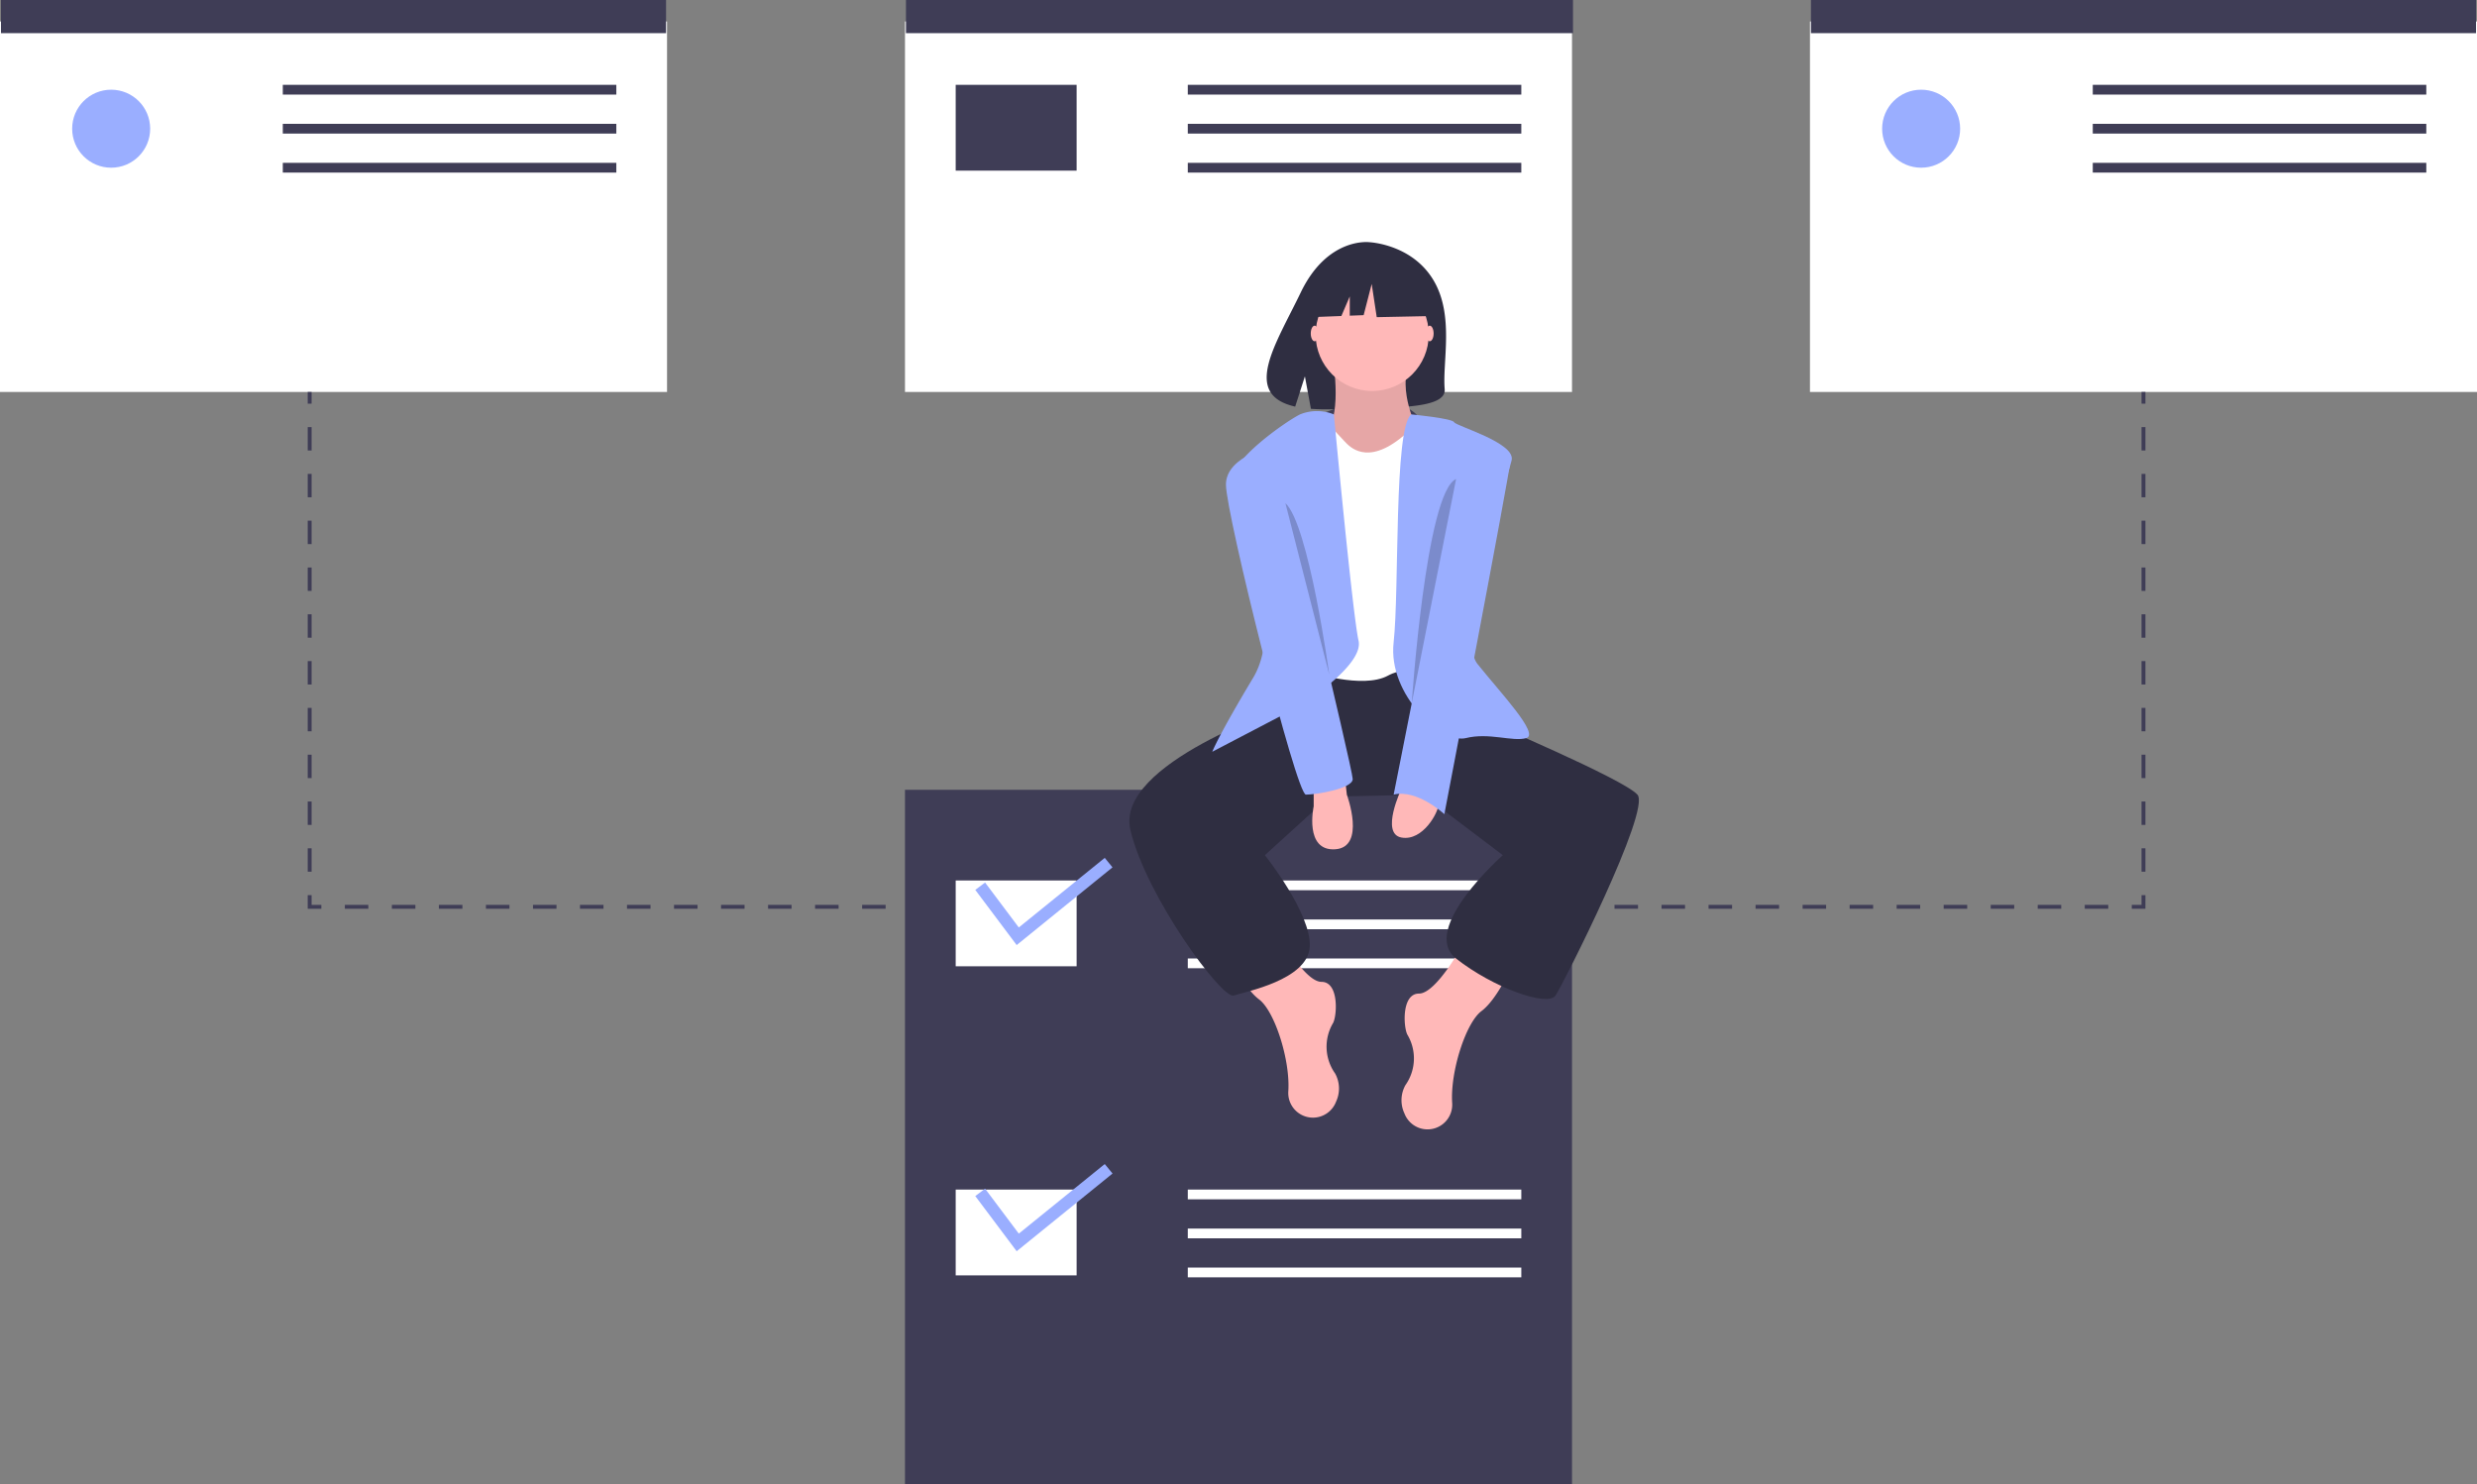<svg xmlns="http://www.w3.org/2000/svg" width="335.5" height="201.036" viewBox="0 0 335.5 201.036">
    <rect x="0" y="0" width="335.5" height="201.036" fill="#808080" stroke="none"/>
    <defs>
        <style>
            .cls-1{fill:#fff}.cls-2{fill:#3f3d56}.cls-3{fill:#9aaeff}.cls-4{fill:#2f2e41}.cls-5{fill:#ffb8b8}.cls-6{opacity:.1}.cls-7{opacity:.2}
        </style>
    </defs>
    <g id="Group_163" transform="translate(-292 -2611)">
        <path id="Rectangle_107" d="M0 0h90.347v50.193H0z" class="cls-1" transform="translate(292 2613.906)"/>
        <path id="Rectangle_108" d="M0 0h90.347v50.193H0z" class="cls-1" transform="translate(414.576 2613.906)"/>
        <path id="Rectangle_109" d="M0 0h90.347v50.193H0z" class="cls-1" transform="translate(537.153 2613.906)"/>
        <path id="Rectangle_110" d="M0 0h90.083v4.491H0z" class="cls-2" transform="translate(292.132 2611)"/>
        <path id="Rectangle_111" d="M0 0h90.347v4.491H0z" class="cls-2" transform="translate(414.708 2611)"/>
        <path id="Rectangle_112" d="M0 0h90.083v4.491H0z" class="cls-2" transform="translate(537.285 2611)"/>
        <path id="Rectangle_113" d="M0 0h16.379v11.624H0z" class="cls-1" transform="translate(298.868 2622.492)"/>
        <path id="Rectangle_114" d="M0 0h45.174v1.321H0z" class="cls-2" transform="translate(330.305 2622.492)"/>
        <path id="Rectangle_115" d="M0 0h45.174v1.321H0z" class="cls-2" transform="translate(330.305 2627.775)"/>
        <path id="Rectangle_116" d="M0 0h45.174v1.321H0z" class="cls-2" transform="translate(330.305 2633.059)"/>
        <path id="Rectangle_117" d="M0 0h16.379v11.624H0z" class="cls-2" transform="translate(421.445 2622.492)"/>
        <path id="Rectangle_118" d="M0 0h45.174v1.321H0z" class="cls-2" transform="translate(452.881 2622.492)"/>
        <path id="Rectangle_119" d="M0 0h45.174v1.321H0z" class="cls-2" transform="translate(452.881 2627.775)"/>
        <path id="Rectangle_120" d="M0 0h45.174v1.321H0z" class="cls-2" transform="translate(452.881 2633.059)"/>
        <path id="Rectangle_121" d="M0 0h16.379v11.624H0z" class="cls-1" transform="translate(544.021 2622.492)"/>
        <path id="Rectangle_122" d="M0 0h45.174v1.321H0z" class="cls-2" transform="translate(575.458 2622.492)"/>
        <path id="Rectangle_123" d="M0 0h45.174v1.321H0z" class="cls-2" transform="translate(575.458 2627.775)"/>
        <path id="Rectangle_124" d="M0 0h45.174v1.321H0z" class="cls-2" transform="translate(575.458 2633.059)"/>
        <circle id="Ellipse_226" cx="5.283" cy="5.283" r="5.283" class="cls-3" transform="translate(301.774 2623.152)"/>
        <circle id="Ellipse_227" cx="5.283" cy="5.283" r="5.283" class="cls-3" transform="translate(546.927 2623.152)"/>
        <path id="Rectangle_125" d="M0 0h.528v1.585H0z" class="cls-2" transform="translate(333.679 2664.099)"/>
        <path id="Path_2539" d="M417.243 480.121h-.528v-3.17h.528zm0-6.34h-.528v-3.17h.528zm0-6.34h-.528v-3.17h.528zm0-6.34h-.528v-3.17h.528zm0-6.34h-.528v-3.17h.528zm0-6.34h-.528v-3.17h.528zm0-6.34h-.528v-3.17h.528zm0-6.34h-.528v-3.17h.528zm0-6.34h-.528v-3.17h.528zm0-6.34h-.528v-3.17h.528z" class="cls-2" transform="translate(-83.035 2248.964)"/>
        <path id="Path_2540" d="M128.563 370.5h-1.849v-1.849h.528v1.321h1.321z" class="cls-2" transform="translate(206.965 2363.609)"/>
        <path id="Path_2541" d="M670.862 617.19h-3.185v-.528h3.185zm-6.369 0h-3.184v-.528h3.184zm-6.369 0h-3.184v-.528h3.185zm-6.369 0h-3.185v-.528h3.185zm-6.369 0H642.2v-.528h3.185zm-6.369 0h-3.185v-.528h3.185zm-6.369 0h-3.185v-.528h3.185zm-6.369 0h-3.185v-.528h3.185zm-6.369 0h-3.185v-.528h3.185zm-6.369 0h-3.185v-.528h3.184zm-6.369 0h-3.185v-.528h3.185zm-6.369 0h-3.184v-.528h3.181zm-6.369 0h-3.185v-.528h3.185zm-6.369 0h-3.185v-.528h3.185zm-6.369 0h-3.186v-.528h3.185zm-6.369 0h-3.187v-.528h3.185zm-6.369 0h-3.185v-.528h3.185zm-6.369 0H559.4v-.528h3.185zm-6.369 0h-3.185v-.528h3.185zm-6.369 0h-3.185v-.528h3.185zm-6.369 0h-3.185v-.528h3.185zm-6.369 0h-3.185v-.528h3.185zm-6.369 0h-3.185v-.528h3.185zm-6.369 0h-3.185v-.528h3.185zm-6.369 0h-3.185v-.528H518zm-6.369 0h-3.185v-.528h3.185zm-6.369 0h-3.185v-.528h3.185zm-6.369 0h-3.189v-.528h3.185zm-6.369 0h-3.185v-.528h3.185zm-6.369 0h-3.185v-.528h3.185zm-6.369 0H476.6v-.528h3.185zm-6.369 0h-3.184v-.528h3.184zm-6.369 0h-3.185v-.528h3.184zm-6.369 0H457.5v-.528h3.185zm-6.369 0h-3.185v-.528h3.185zm-6.369 0h-3.185v-.528h3.185zm-6.369 0h-3.185v-.528h3.185zm-6.369 0h-3.185v-.528h3.176z" class="cls-2" transform="translate(-93.306 2116.915)"/>
        <path id="Path_2542" d="M879.692 370.5h-1.849v-.529h1.321v-1.321h.529z" class="cls-2" transform="translate(-297.102 2363.609)"/>
        <path id="Path_2543" d="M1172.387 480.121h-.528v-3.17h.528zm0-6.34h-.528v-3.17h.528zm0-6.34h-.528v-3.17h.528zm0-6.34h-.528v-3.17h.528zm0-6.34h-.528v-3.17h.528zm0-6.34h-.528v-3.17h.528zm0-6.34h-.528v-3.17h.528zm0-6.34h-.528v-3.17h.528zm0-6.34h-.528v-3.17h.528zm0-6.34h-.528v-3.17h.528z" class="cls-2" transform="translate(-589.796 2248.964)"/>
        <path id="Rectangle_126" d="M0 0h.528v1.585H0z" class="cls-2" transform="translate(582.062 2664.099)"/>
        <path id="Rectangle_127" d="M0 0h90.347v94.046H0z" class="cls-2" transform="translate(414.576 2717.99)"/>
        <path id="Rectangle_128" d="M0 0h16.379v11.624H0z" class="cls-1" transform="translate(421.445 2730.274)"/>
        <path id="Rectangle_129" d="M0 0h45.174v1.321H0z" class="cls-1" transform="translate(452.881 2730.274)"/>
        <path id="Rectangle_130" d="M0 0h45.174v1.321H0z" class="cls-1" transform="translate(452.881 2735.558)"/>
        <path id="Rectangle_131" d="M0 0h45.174v1.321H0z" class="cls-1" transform="translate(452.881 2740.841)"/>
        <path id="Rectangle_132" d="M0 0h16.379v11.624H0z" class="cls-1" transform="translate(421.445 2772.146)"/>
        <path id="Rectangle_133" d="M0 0h45.174v1.321H0z" class="cls-1" transform="translate(452.881 2772.146)"/>
        <path id="Rectangle_134" d="M0 0h45.174v1.321H0z" class="cls-1" transform="translate(452.881 2777.429)"/>
        <path id="Rectangle_135" d="M0 0h45.174v1.321H0z" class="cls-1" transform="translate(452.881 2782.713)"/>
        <path id="Path_2544" d="M407.214 365.134l-5.607-7.475 1.328-1 4.567 6.09 11.642-9.429 1.051 1.285z" class="cls-3" transform="translate(22.49 2373.892)"/>
        <path id="Path_2545" d="M407.214 491.228l-5.607-7.475 1.328-1 4.567 6.089 11.642-9.428 1.056 1.286z" class="cls-3" transform="translate(22.49 2289.273)"/>
        <path id="Path_2546" d="M834.574 410.949s8.718-3.8 12.812.214-10.963 2.692-12.812-.214z" class="cls-2" transform="translate(-363.452 2256.056)"/>
        <path id="Path_2547" d="M834.217 348.888c-2.93-4.95-8.726-5.181-8.726-5.181s-5.648-.722-9.271 6.817c-3.377 7.027-8.038 13.812-.75 15.457l1.316-4.1.815 4.4a28.524 28.524 0 0 0 3.118.053c7.8-.252 15.237.074 15-2.727-.319-3.717 1.317-9.955-1.502-14.719z" class="cls-4" transform="translate(-348.042 2300.101)"/>
        <path id="Path_2548" d="M875.573 632.323s-3.7 6.868-6.076 6.868-2.113 4.491-1.585 5.548a6.275 6.275 0 0 1-.264 6.869 4.214 4.214 0 0 0-.122 3.823 3.345 3.345 0 0 0 6.469-1.32c0-.042 0-.084-.007-.126-.264-4.227 1.849-10.831 3.963-12.416s3.963-5.812 3.963-5.812z" class="cls-5" transform="translate(-385.299 2106.405)"/>
        <path id="Path_2549" d="M802.765 627.5s3.7 6.869 6.076 6.869 2.113 4.491 1.585 5.548a6.276 6.276 0 0 0 .264 6.868 4.215 4.215 0 0 1 .122 3.823 3.345 3.345 0 0 1-6.469-1.32c0-.042 0-.084.007-.126.264-4.227-1.849-10.831-3.963-12.416s-3.962-5.812-3.962-5.812z" class="cls-5" transform="translate(-337.851 2109.639)"/>
        <path id="Path_2550" d="M777.906 518.772l-1.585 3.434s-23.247 7.661-21.134 16.643 12.416 22.983 14 22.455 10.039-2.114 10.3-6.6-6.076-12.416-6.076-12.416l8.718-7.925 12.686-.264 10.826 8.189s-11.359 10.039-6.34 14 12.416 6.6 13.473 5.019 12.945-25.1 11.1-27.21-20.605-10.039-20.605-10.039l-5.019-7.133-19.55-1.059z" class="cls-4" transform="translate(-310.086 2184.557)"/>
        <path id="Path_2551" d="M835.2 388.109s1.321 8.718-1.321 9.775 5.284 5.548 5.284 5.548h4.491l2.906-6.076s-2.642-4.755-1.057-9.246-10.303-.001-10.303-.001z" class="cls-5" transform="translate(-362.621 2271.631)"/>
        <path id="Path_2552" d="M835.2 388.109s1.321 8.718-1.321 9.775 5.284 5.548 5.284 5.548h4.491l2.906-6.076s-2.642-4.755-1.057-9.246-10.303-.001-10.303-.001z" class="cls-6" transform="translate(-362.621 2271.631)"/>
        <path id="Path_2553" d="M827.98 414.669s2.906 3.17 3.434 3.7 2.906 3.434 7.925-.792 5.548.792 5.548.792v31.7s-4.227-1.849-7.661 0-10.567-.528-10.567-.528l-1.321-32.758z" class="cls-1" transform="translate(-357.254 2252.467)"/>
        <path id="Path_2554" d="M805.666 413.711a6.081 6.081 0 0 0-4.582 0c-2.113 1.057-9.51 6.34-8.982 8.718s7.4 19.021 2.642 26.946-5.548 10.039-5.548 10.039l11.624-6.076s8.982-5.548 8.189-8.982-3.343-30.645-3.343-30.645z" class="cls-3" transform="translate(-333 2253.426)"/>
        <path id="Path_2555" d="M866.149 414.669s5.544.528 5.808 1.057 8.322 2.774 7.793 5.151-7.793 23.643-4.623 27.606 8.454 9.51 6.6 10.039-5.019-.793-8.189 0-10.567-5.812-9.774-12.944.011-29.059 2.385-30.909z" class="cls-3" transform="translate(-383.004 2252.467)"/>
        <path id="Path_2556" d="M830.561 565.376v2.642s-1.321 6.076 2.906 5.812 1.585-7.4 1.585-7.4l-.264-2.378z" class="cls-5" transform="translate(-360.628 2152.218)"/>
        <path id="Path_2557" d="M864.467 568.874s-2.906 6.076 0 6.6 5.019-3.434 5.019-4.491-5.019-2.109-5.019-2.109z" class="cls-5" transform="translate(-382.646 2148.984)"/>
        <ellipse id="Ellipse_228" cx=".528" cy="1.057" class="cls-5" rx=".528" ry="1.057" transform="translate(485.123 2655.117)"/>
        <ellipse id="Ellipse_229" cx=".528" cy="1.057" class="cls-5" rx=".528" ry="1.057" transform="translate(469.537 2655.117)"/>
        <path id="Path_2558" d="M873.4 425.11s6.6 0 6.34 2.642-8.982 48.079-8.982 48.079-3.7-3.434-6.868-2.642z" class="cls-3" transform="translate(-383.125 2245.46)"/>
        <path id="Path_2559" d="M801.422 427.52s-6.6 1.321-6.6 5.283 9.51 42 10.831 42 6.34-.792 6.34-2.113-10.571-45.17-10.571-45.17z" class="cls-3" transform="translate(-336.773 2243.844)"/>
        <path id="Path_2560" d="M819.314 451.213l5.944 23.245s-2.774-20.339-5.944-23.245z" class="cls-7" transform="translate(-353.212 2227.944)"/>
        <path id="Path_2561" d="M877.339 441.283l-6.012 30.391s1.921-28.638 6.012-30.391z" class="cls-7" transform="translate(-388.116 2234.608)"/>
        <circle id="Ellipse_230" cx="7.661" cy="7.661" r="7.661" class="cls-5" transform="translate(470.197 2648.645)"/>
        <path id="Path_2562" d="M555.247 107.926l-5.726-3-7.908 1.227-1.636 7.226 4.073-.157 1.138-2.655v2.611l1.879-.072 1.091-4.227.682 4.5 6.68-.136z" class="cls-4" transform="translate(-70.367 2540.586)"/>
    </g>
</svg>
